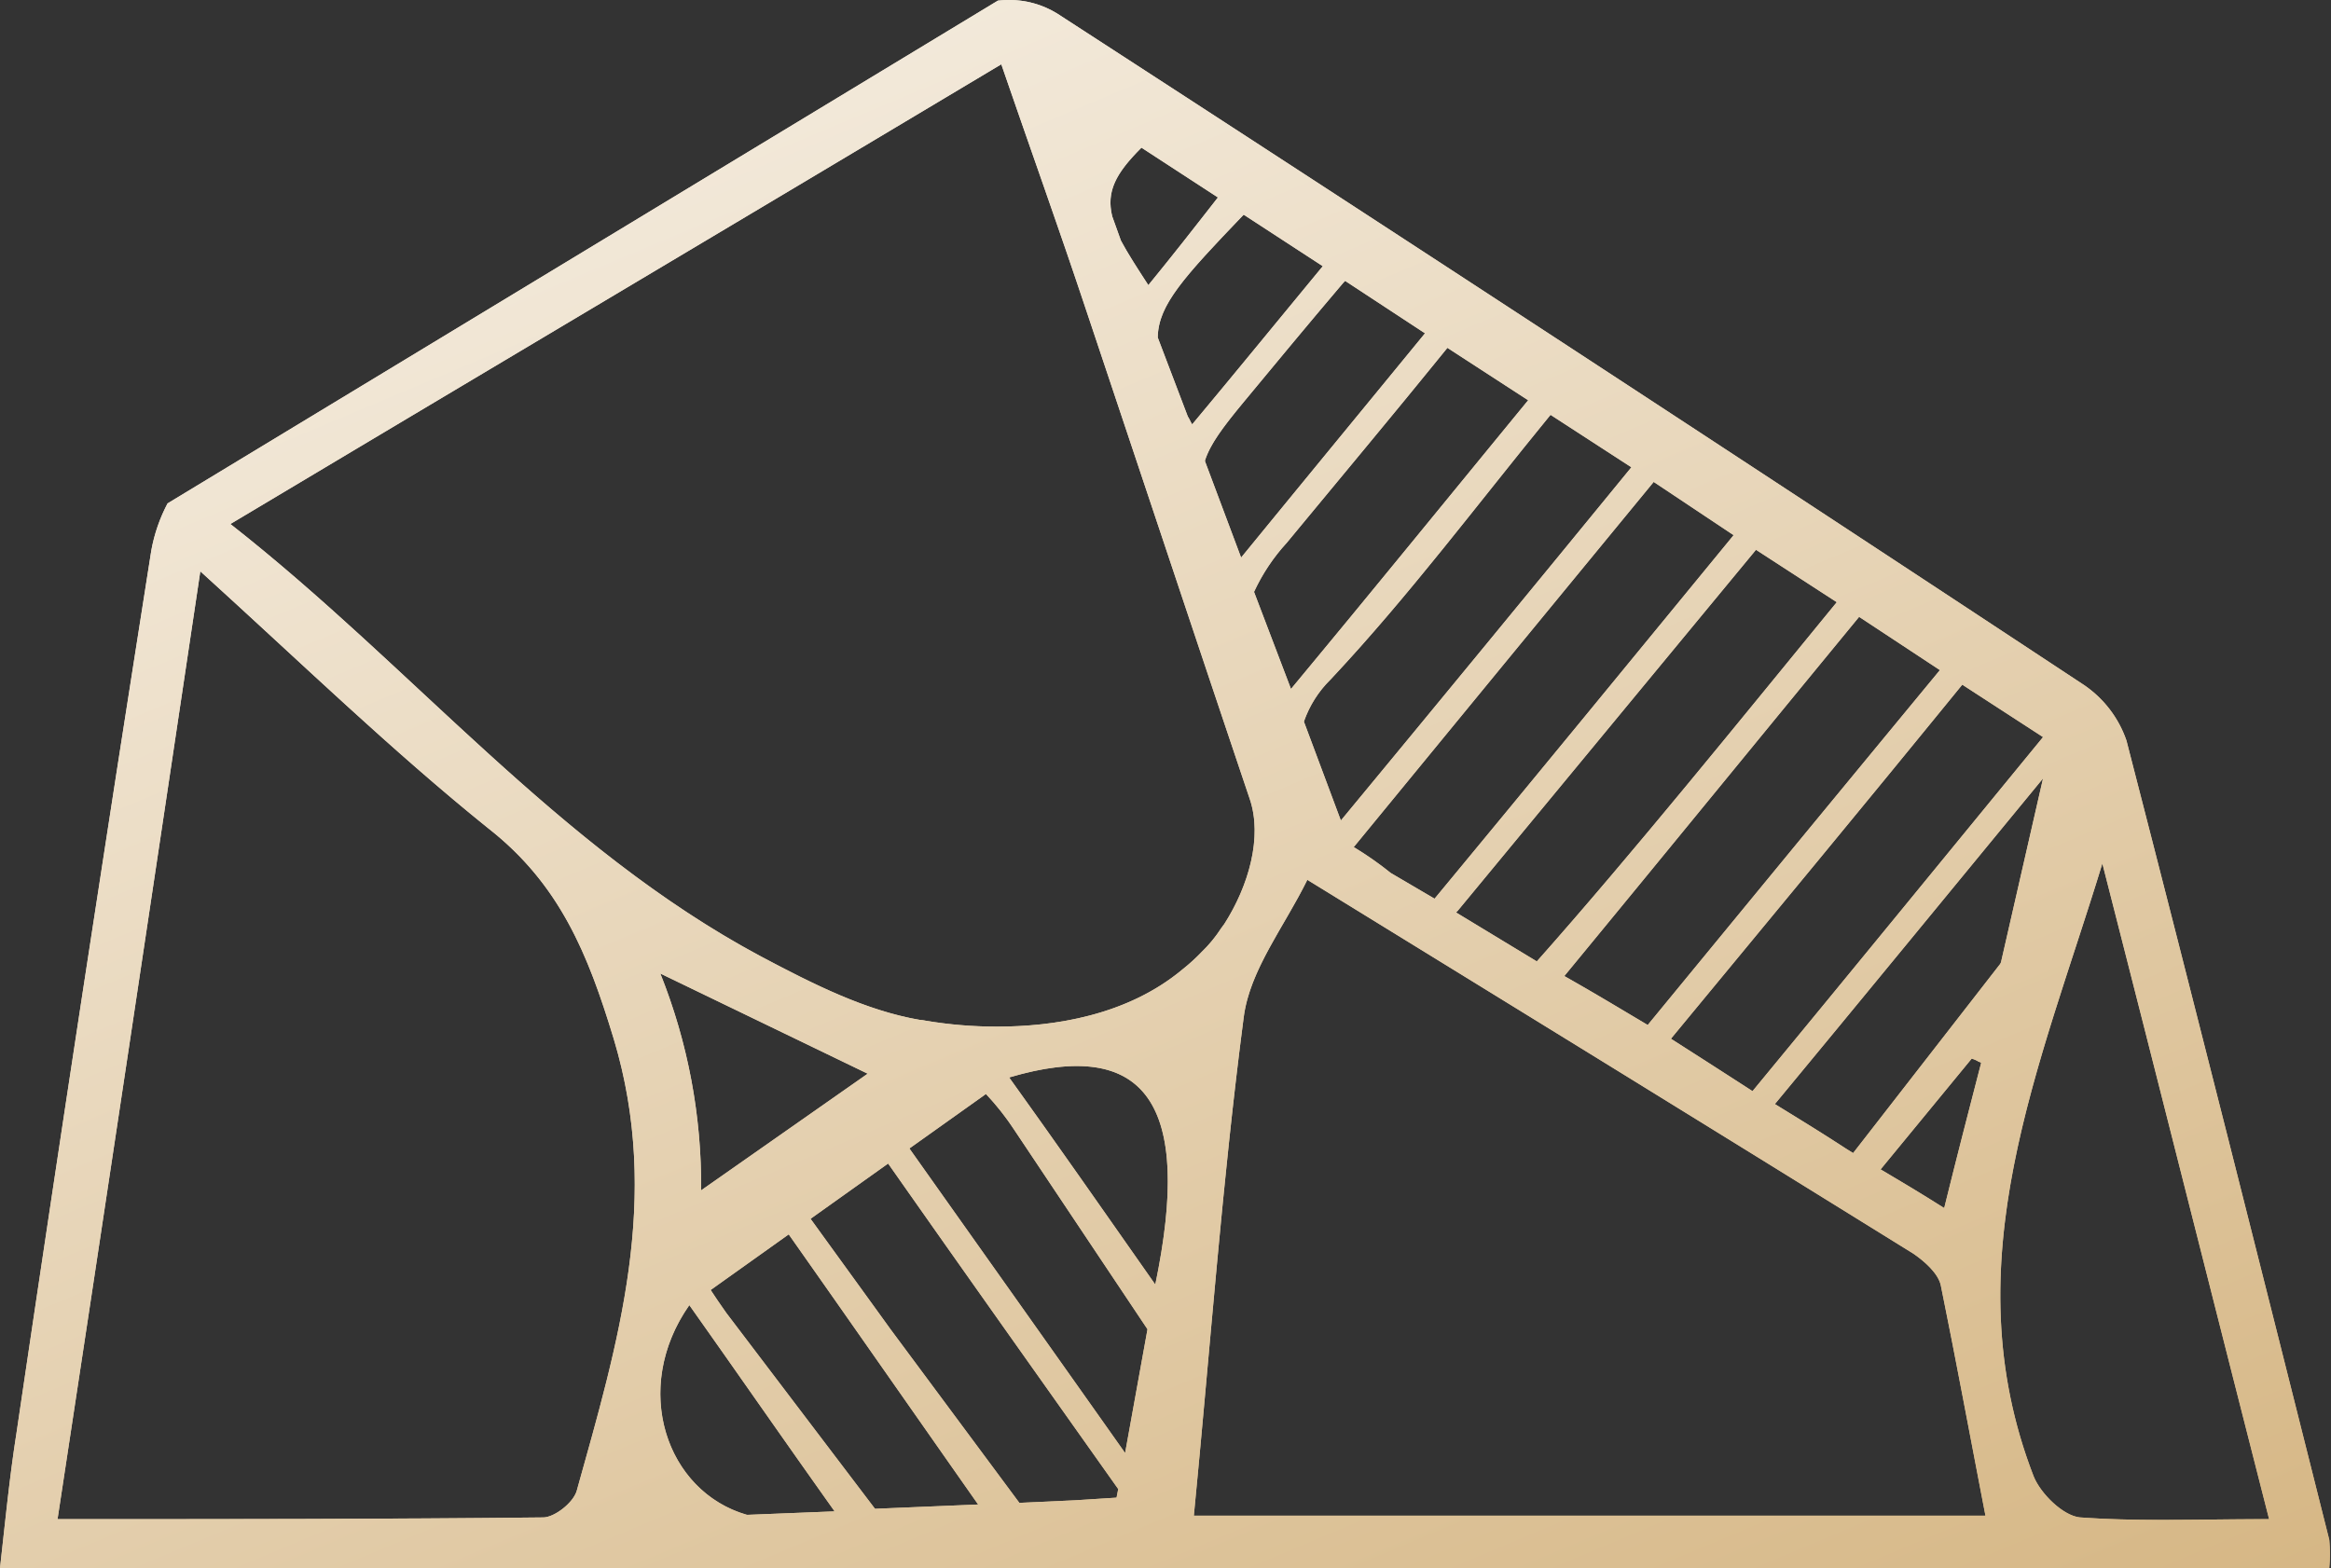 <svg xmlns="http://www.w3.org/2000/svg" xmlns:xlink="http://www.w3.org/1999/xlink" id="Group_5230" data-name="Group 5230" width="312.317" height="210.143" viewBox="0 0 312.317 210.143"><rect x="0" y="0" width="312.317" height="210.143" fill="#333333" stroke="none"/><defs><linearGradient id="linear-gradient" x1="-0.106" y1="-0.265" x2="1.314" y2="1.989" gradientUnits="objectBoundingBox"><stop offset="0" stop-color="#fff"></stop><stop offset="1" stop-color="#bd8b3b"></stop></linearGradient><clipPath id="clip-path"><rect id="Rectangle_31" data-name="Rectangle 31" width="312.317" height="210.143" fill="url(#linear-gradient)"></rect></clipPath><clipPath id="clip-path-2"><path id="Path_16842" data-name="Path 16842" d="M92.359,174.9c6.449,9.1,12.665,18.081,19.467,27.637L100.2,203h-.122c-10.822-3.109-15.541-16.927-7.714-28.1m4.951,1.043c-.811-1.155-1.508-2.159-2.094-3.073l10.459-7.454c8.505,12.07,16.786,23.972,25.377,36.2l-13.818.577Zm22,2.186c-3.49-4.848-7.109-9.807-10.711-14.8l10.395-7.407c10.217,14.564,20.389,28.884,30.829,43.625L149.6,200.7l-5.528.353-7.491.346Zm2.531-24.224,10.256-7.3a34.97,34.97,0,0,1,3.8,4.812l17.848,26.716-3,16.582c-9.837-13.94-19.317-27.258-28.9-40.806m13.363-9.519c18.3-5.416,24.642,3.453,19.579,27.75-7.025-10.014-13.13-18.769-19.579-27.75M251.97,156.71l12.209-14.851a4.786,4.786,0,0,1,.808.342c.112.111.346.111.458.234-1.61,6.215-3.219,12.432-4.952,19.458-3.107-1.963-5.4-3.34-8.523-5.183M88.47,130.459l27.787,13.426L93.94,159.519a76.475,76.475,0,0,0-5.47-29.061m78.167,5.871c.809-6.336,5.415-12.1,8.523-18.426,27.527,16.926,54.476,33.511,81.192,50.093,1.5,1.033,3.34,2.642,3.686,4.263,2.065,10.132,3.907,20.145,5.983,30.856H159.955c2.2-22.567,3.806-44.8,6.682-66.786m112.049,67.019c-2.3-.233-5.3-3.219-6.218-5.527-11.054-28.56.923-54.933,9.214-82.113,7.37,28.791,14.629,57.694,22.342,87.873-5.069,0-9.768.1-14.276.1h-.077c-3.756,0-7.383-.073-10.985-.334m-31.323-49.4c-2.988-1.953-5.985-3.8-9.557-5.993,12.1-14.618,23.608-28.671,35.929-43.642L268.1,128.96l-.111.223-19.7,25.34ZM223.877,139.2c13.129-15.894,25.906-31.323,39.036-47.449l10.823,7.027c-13.12,16-25.907,31.665-38.926,47.447-3.908-2.53-7.137-4.6-10.933-7.025m-14.285-8.4c13.475-16.36,26.141-31.9,39.5-48.138L259.917,89.8c-13.13,15.892-25.908,31.433-39.149,47.56-3.684-2.187-6.914-4.15-11.176-6.56M26.838,76.56C40.424,88.88,52.4,100.512,65.409,110.991c9.559,7.481,13.364,16.815,16.816,28.214,6.449,21.422.577,40.769-4.951,60.57-.464,1.621-3,3.574-4.5,3.574-21.188.233-42.377.233-65.064.233C14.164,161.2,20.389,119.739,26.838,76.56m168.248,45.718.232-.231,39.957-48.372L246.1,80.7c-12.554,15.316-27.405,33.742-40.192,48.138Zm-8.758-5.294a44.543,44.543,0,0,0-4.95-3.462c13.595-16.582,26.837-32.7,40.19-48.938l10.712,7.136c-13.131,16.007-26.717,32.59-40.07,48.716ZM174.705,96.706a14.626,14.626,0,0,1,3.565-5.638C188.748,79.9,197.847,67.692,207.75,55.594L218.58,62.62C205.675,78.4,192.9,93.942,179.655,109.958Zm-6.683-17.382a25.648,25.648,0,0,1,4.375-6.57c7.025-8.515,14.163-17.038,21.533-26.139l10.823,7.025c-10.591,12.9-21.068,25.8-31.779,38.693Zm-6.568-17.505V61.7c.7-2.186,2.419-4.484,5.183-7.825,4.383-5.3,8.867-10.711,13.363-16a2.566,2.566,0,0,1,.232-.234l10.7,7.026c-8.292,10.133-16.462,20.036-24.641,30.058Zm-2.3-5.992-4.031-10.59v-.121c.113-4.261,3.454-7.946,11.513-16.35l10.6,6.906c-5.993,7.258-11.631,14.171-17.5,21.2-.233-.352-.344-.7-.577-1.042m-8.98-23.608L149.021,29c-.809-3.34.455-5.76,3.917-9.212l10.246,6.672c-3.229,4.152-6.216,7.948-9.325,11.753-1.5-2.307-2.764-4.261-3.684-5.992M124.027,136.785a5.05,5.05,0,0,0-.8-.11c-7.259-1.267-14.163-4.728-21.31-8.524C74.623,113.522,55.4,89.458,30.867,70.223,65.755,49.378,99.5,29.344,134.16,8.612c3.917,11.4,7.723,22,11.288,32.707,7.37,22,14.629,43.877,22,65.754,1.722,5.072-.121,11.631-3.452,16.815-.121.112-.233.346-.355.466A17.947,17.947,0,0,1,161,127.573a24.765,24.765,0,0,1-2.532,2.309c-7.5,6.284-17.439,7.694-24.839,7.694a57.3,57.3,0,0,1-9.6-.791M135.14,0A11.822,11.822,0,0,0,133.7.085L22.454,67.459A21.827,21.827,0,0,0,20.269,73.8Q10.944,132.869,2.187,192.183c-.921,5.871-1.5,11.854-2.187,17.96H312.084a20.414,20.414,0,0,0,0-3.8c-8.98-35.706-17.959-71.4-27.173-107.1a14.811,14.811,0,0,0-5.758-7.492Q210.574,46.5,141.651,1.818A12.19,12.19,0,0,0,135.14,0Z" fill="url(#linear-gradient)"></path></clipPath></defs><g id="Group_5227" data-name="Group 5227"><g id="Group_5226" data-name="Group 5226" clip-path="url(#clip-path)"><path id="Path_16841" data-name="Path 16841" d="M92.359,174.9c6.449,9.1,12.665,18.082,19.467,27.638L100.194,203h-.121c-10.822-3.108-15.541-16.926-7.714-28.1m4.951,1.043c-.811-1.154-1.508-2.159-2.094-3.073l10.459-7.453c8.505,12.07,16.786,23.971,25.377,36.2l-13.818.578Zm22,2.187c-3.49-4.849-7.109-9.808-10.711-14.8l10.395-7.407c10.216,14.563,20.389,28.884,30.829,43.624L149.6,200.7l-5.528.352-7.492.346Zm2.53-24.224,10.256-7.3a34.945,34.945,0,0,1,3.8,4.811l17.848,26.717-3,16.582c-9.837-13.941-19.318-27.258-28.9-40.806m13.364-9.519c18.3-5.416,24.641,3.452,19.579,27.749-7.025-10.013-13.13-18.769-19.579-27.749M251.97,156.709l12.209-14.851a4.874,4.874,0,0,1,.809.343c.111.111.345.111.456.233-1.609,6.215-3.218,12.432-4.951,19.458-3.107-1.963-5.406-3.34-8.523-5.183m-163.5-26.25,27.787,13.425L93.94,159.52a76.461,76.461,0,0,0-5.471-29.061m78.167,5.871c.809-6.337,5.415-12.1,8.524-18.426,27.526,16.926,54.476,33.51,81.192,50.093,1.5,1.032,3.341,2.641,3.686,4.262,2.065,10.133,3.906,20.146,5.982,30.856H159.955c2.2-22.566,3.806-44.8,6.681-66.785m112.05,67.019c-2.3-.234-5.3-3.22-6.218-5.528-11.054-28.56.922-54.932,9.214-82.113,7.37,28.792,14.628,57.694,22.342,87.873-5.069,0-9.768.1-14.276.1-3.785,0-7.435-.072-11.062-.334m-31.323-49.4c-2.987-1.954-5.985-3.8-9.557-5.993,12.1-14.618,23.608-28.671,35.929-43.643L268.1,128.96l-.111.223-19.7,25.339ZM223.877,139.2c13.13-15.9,25.906-31.324,39.035-47.45l10.824,7.027c-13.12,16-25.907,31.665-38.926,47.448-3.908-2.53-7.137-4.6-10.933-7.025m-14.285-8.4c13.475-16.359,26.14-31.9,39.5-48.138L259.917,89.8c-13.13,15.892-25.908,31.434-39.149,47.561-3.684-2.187-6.915-4.15-11.176-6.561M26.838,76.56C40.424,88.879,52.4,100.511,65.409,110.991c9.559,7.481,13.364,16.815,16.816,28.214,6.449,21.422.576,40.769-4.951,60.569-.465,1.621-3,3.575-4.5,3.575-21.188.232-42.378.232-65.064.232C14.164,161.2,20.389,119.739,26.838,76.56m168.248,45.718.231-.232,39.958-48.371L246.1,80.7c-12.554,15.317-27.405,33.743-40.192,48.139Zm-8.758-5.3a44.608,44.608,0,0,0-4.951-3.462c13.6-16.582,26.838-32.7,40.191-48.938l10.711,7.137c-13.13,16.006-26.716,32.589-40.069,48.716ZM174.7,96.7a14.66,14.66,0,0,1,3.565-5.638c10.478-11.167,19.578-23.376,29.48-35.474L218.58,62.62C205.674,78.4,192.9,93.942,179.655,109.957Zm-6.682-17.382a25.685,25.685,0,0,1,4.375-6.57c7.025-8.514,14.163-17.038,21.533-26.139l10.823,7.026c-10.591,12.9-21.069,25.8-31.779,38.693Zm-6.569-17.5V61.7c.7-2.187,2.42-4.485,5.183-7.826,4.383-5.294,8.868-10.71,13.363-16a2.733,2.733,0,0,1,.233-.234l10.7,7.025c-8.291,10.134-16.461,20.036-24.64,30.058Zm-2.3-5.992-4.03-10.591v-.12c.112-4.262,3.453-7.947,11.511-16.35l10.6,6.906c-5.993,7.258-11.632,14.171-17.5,21.2-.233-.353-.345-.7-.577-1.042m-8.98-23.609L149.021,29c-.81-3.341.455-5.76,3.918-9.213l10.245,6.673c-3.229,4.151-6.216,7.947-9.325,11.753-1.5-2.307-2.764-4.261-3.684-5.993M124.027,136.785a5.05,5.05,0,0,0-.8-.11c-7.259-1.268-14.163-4.728-21.31-8.524C74.622,113.521,55.4,89.457,30.867,70.223,65.754,49.378,99.5,29.343,134.16,8.611c3.917,11.4,7.723,22,11.288,32.707,7.37,22,14.629,43.877,22,65.755,1.723,5.071-.12,11.631-3.451,16.815-.121.112-.233.345-.355.465a17.916,17.916,0,0,1-2.642,3.22,24.882,24.882,0,0,1-2.532,2.309c-7.5,6.283-17.439,7.694-24.839,7.694a57.3,57.3,0,0,1-9.6-.791M133.7.086,22.454,67.459A21.794,21.794,0,0,0,20.269,73.8Q10.942,132.867,2.187,192.182C1.266,198.054.689,204.037,0,210.143H312.084a20.414,20.414,0,0,0,0-3.8c-8.98-35.707-17.96-71.4-27.173-107.1a14.812,14.812,0,0,0-5.759-7.492Q210.575,46.5,141.651,1.818A12.194,12.194,0,0,0,135.14,0,11.633,11.633,0,0,0,133.7.086" transform="translate(0 0)" fill="url(#linear-gradient)"></path></g></g><g id="Group_5229" data-name="Group 5229"><g id="Group_5228" data-name="Group 5228" clip-path="url(#clip-path-2)"><rect id="Rectangle_32" data-name="Rectangle 32" width="312.317" height="210.143" fill="url(#linear-gradient)"></rect></g></g></svg>